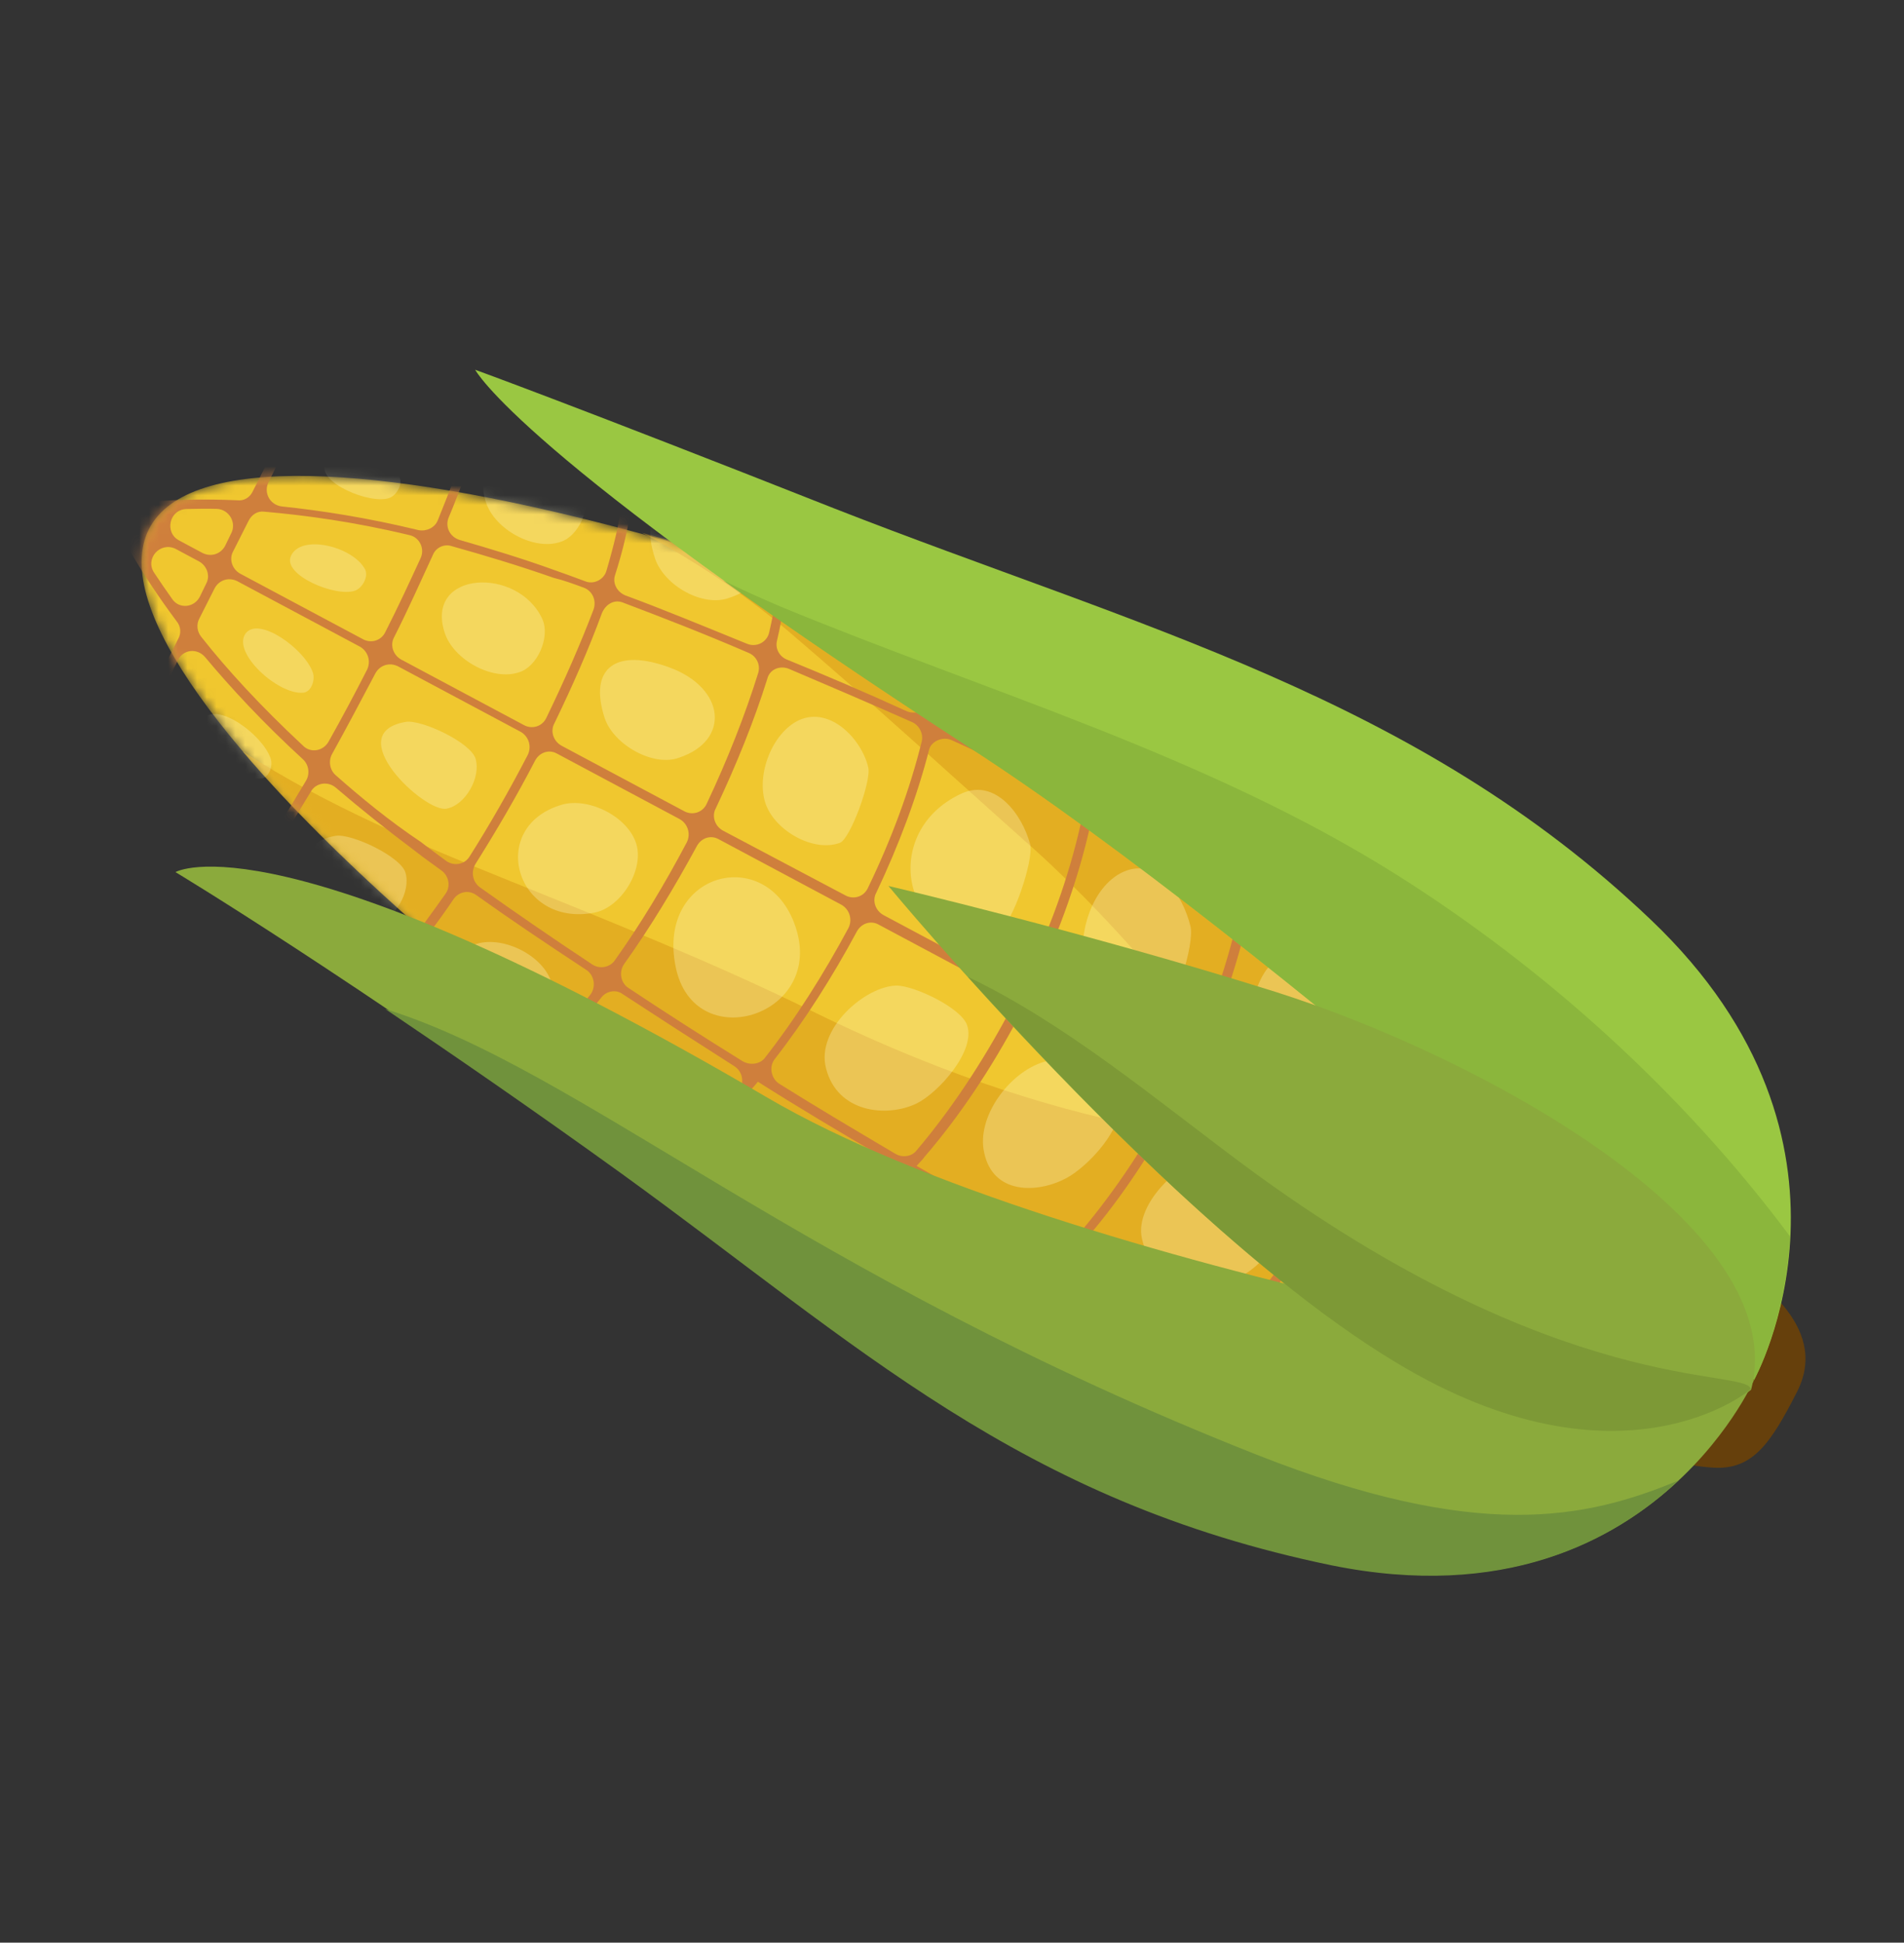 <?xml version="1.0" encoding="UTF-8"?> <svg xmlns="http://www.w3.org/2000/svg" width="198" height="202" viewBox="0 0 198 202" fill="none"><rect x="0" y="0" width="198" height="202" fill="#333333" stroke="none"/> <g clip-path="url(#clip0_1253_123)"> <path d="M186.901 144.676C184.131 150.129 182.248 152.862 178.167 152.611C175.106 152.423 172.211 151.513 169.296 151.025C172.747 144.171 176.197 137.317 179.647 130.464C181.937 132.749 190.449 137.622 186.901 144.676Z" fill="#66400C"></path> <mask id="mask0_1253_123" style="mask-type:luminance" maskUnits="userSpaceOnUse" x="14" y="49" width="171" height="110"> <path d="M141.303 85.088C187.044 109.515 189.118 127.27 181.003 143.478C172.863 159.612 157.496 168.097 111.855 143.718C66.114 119.291 7.364 71.245 15.479 55.036C23.619 38.903 95.662 60.709 141.303 85.088Z" fill="white"></path> </mask> <g mask="url(#mask0_1253_123)"> <path d="M141.303 85.088C187.044 109.515 189.118 127.27 181.003 143.478C172.863 159.612 157.496 168.097 111.855 143.718C66.114 119.291 7.364 71.245 15.479 55.036C23.619 38.903 95.662 60.709 141.303 85.088Z" fill="#F0C72F"></path> </g> <mask id="mask1_1253_123" style="mask-type:luminance" maskUnits="userSpaceOnUse" x="14" y="49" width="171" height="110"> <path d="M141.303 85.088C187.044 109.515 189.118 127.27 181.003 143.478C172.863 159.612 157.496 168.097 111.855 143.718C66.114 119.291 7.364 71.245 15.479 55.036C23.619 38.903 95.662 60.709 141.303 85.088Z" fill="white"></path> </mask> <g mask="url(#mask1_1253_123)"> <path d="M111.849 143.718C80.521 127.029 43.095 99.221 25.218 78.121C33.912 83.763 43.833 87.899 52.827 91.523C63.57 95.872 74.088 100.051 84.517 105.175C114.103 119.722 132.938 118.605 132.938 118.605C126.777 108.507 116.389 96.296 107.669 88.417C99.125 80.809 90.704 73.075 81.963 65.619C77.141 61.548 72.079 58.225 66.775 55.403C91.021 61.981 119.276 73.162 141.346 84.988C187.087 109.415 189.161 127.17 181.046 143.378C172.857 159.612 157.49 168.097 111.849 143.718Z" fill="#E3AE22"></path> </g> <mask id="mask2_1253_123" style="mask-type:luminance" maskUnits="userSpaceOnUse" x="14" y="49" width="171" height="110"> <path d="M141.303 85.088C187.044 109.515 189.118 127.27 181.003 143.478C172.863 159.612 157.496 168.097 111.855 143.718C66.114 119.291 7.364 71.245 15.479 55.036C23.619 38.903 95.662 60.709 141.303 85.088Z" fill="white"></path> </mask> <g mask="url(#mask2_1253_123)"> <path d="M142.966 170.133C151.007 166.682 158.227 161.102 164.138 154.145C164.678 153.542 165.118 152.89 165.657 152.287C166 151.835 166.52 151.655 167.092 151.623C171.57 151.819 175.219 151.304 178.162 149.952L177.779 149.086C175.702 150.055 173.196 150.507 170.412 150.64C169.021 150.706 168.131 149.1 168.888 147.922C170.257 145.867 171.574 143.664 172.742 141.511C173.205 140.685 174.17 140.351 174.996 140.814L187.332 147.357L187.769 146.457L175.333 139.865C174.507 139.402 174.173 138.436 174.536 137.562C175.578 135.287 176.495 132.889 177.337 130.517C177.768 129.119 179.606 128.899 180.366 130.133C181.987 132.65 183.085 135.099 183.56 137.431L184.503 137.27C183.868 133.996 182.061 130.461 179.182 126.715C178.854 126.247 178.748 125.701 178.842 125.252C181.023 116.176 181.361 106.822 179.244 98.07L178.326 98.304C180.206 105.891 180.176 113.972 178.678 121.897C178.421 123.318 176.735 123.735 175.729 122.753C172.608 119.507 168.763 116.096 164.121 112.545C163.57 112.153 163.338 111.485 163.455 110.862C164.496 104.26 164.395 97.722 163.104 91.595L162.161 91.755C163.317 97.013 163.433 102.632 162.754 108.359C162.62 109.653 161.186 110.317 160.083 109.534C156.447 106.966 152.363 104.303 147.904 101.521C147.278 101.155 146.972 100.513 147.063 99.815C147.699 94.685 147.641 89.713 146.765 85.024L145.822 85.184C146.54 89.179 146.69 93.454 146.343 97.735C146.209 99.029 144.874 99.742 143.797 99.033C139.941 96.791 135.885 94.451 131.481 92.066C130.855 91.701 130.449 91.009 130.615 90.286C131.114 86.202 131.216 82.173 130.6 78.475L129.657 78.635C130.141 81.713 130.156 85.119 129.848 88.554C129.763 89.749 128.428 90.461 127.402 89.901C123.324 87.736 119.197 85.671 115.07 83.606C114.37 83.266 114.038 82.549 114.103 81.777C114.585 78.365 114.67 75.007 114.361 71.952L113.392 72.038C113.696 74.596 113.654 77.356 113.314 80.22C113.155 81.44 111.969 82.1 110.868 81.566C106.667 79.527 102.517 77.636 98.467 75.794C97.767 75.454 97.335 74.689 97.475 73.891C98.012 70.876 98.202 68.064 98.147 65.504L97.153 65.515C97.254 67.727 97.083 70.116 96.715 72.657C96.529 73.803 95.392 74.363 94.343 73.978C89.993 71.99 85.795 70.199 81.822 68.58C81.047 68.266 80.59 67.426 80.804 66.603C81.444 63.885 81.812 61.344 81.86 59.081L80.939 59.067C80.888 61.081 80.566 63.273 79.998 65.717C79.787 66.788 78.65 67.349 77.675 66.938C72.928 65.004 68.655 63.239 65.034 61.914C64.16 61.551 63.676 60.637 63.965 59.788C64.804 57.167 65.372 54.724 65.598 52.732L64.626 52.569C64.375 54.487 63.83 56.756 63.065 59.351C62.802 60.274 61.739 60.809 60.864 60.446C59.715 60.012 58.767 59.675 57.818 59.338C54.297 58.062 50.953 57.057 47.809 56.149C46.786 55.837 46.251 54.775 46.663 53.8C47.896 50.876 48.81 48.23 49.384 46.283L48.461 46.021C47.864 48.141 46.828 50.914 45.523 54.112C45.208 54.886 44.343 55.27 43.545 55.13C38.184 53.825 33.351 53.086 29.293 52.661C28.073 52.502 27.387 51.242 27.921 50.141L33.168 39.586L32.342 39.123L26.266 51.13C25.975 51.731 25.358 52.111 24.661 52.02C18.242 51.747 14.096 52.268 12.533 52.56C12.135 52.614 11.787 52.569 11.461 52.349L7.357 50.109L6.92 51.01L11.024 53.249C11.35 53.469 11.601 53.715 11.804 54.06C12.493 55.569 14.477 59.375 18.368 64.601C18.797 65.118 18.88 65.838 18.514 66.464L11.542 80.446L12.368 80.909L18.515 68.627C19.049 67.527 20.489 67.361 21.321 68.321C24.02 71.546 27.344 75.138 31.492 78.943C32.095 79.483 32.255 80.426 31.841 81.152C29.793 84.608 27.816 87.789 26.105 90.296L26.882 90.858C28.545 88.452 30.376 85.571 32.327 82.315C32.838 81.389 34.104 81.2 34.933 81.912C37.42 84.046 40.181 86.251 43.217 88.528C44.02 89.165 44.897 89.776 45.9 90.51C46.678 91.073 46.89 92.165 46.327 92.942C44.761 95.149 43.244 97.255 41.773 99.013C41.405 99.391 41.136 99.816 40.742 100.119L41.471 100.782C41.839 100.405 42.182 99.953 42.551 99.576C44.096 97.792 45.639 95.76 47.178 93.479C47.741 92.702 48.759 92.516 49.536 93.079C52.746 95.378 56.656 98.018 60.966 100.852C61.818 101.389 62.007 102.655 61.37 103.458C59.41 105.967 57.347 108.18 55.379 109.943L56.059 110.706C57.633 109.246 59.305 107.585 60.899 105.701C61.439 105.098 61.953 104.421 62.541 103.717C63.056 103.04 64.073 102.854 64.75 103.368C68.409 105.762 72.267 108.253 76.326 110.841C77.278 111.427 77.467 112.693 76.755 113.522C74.521 115.96 72.284 118.149 69.967 119.867L70.399 120.633C73.233 118.486 75.962 115.794 78.635 112.704C78.684 112.604 78.758 112.578 78.807 112.478C82.966 115.115 87.373 117.748 91.854 120.356C92.806 120.942 93.021 122.282 92.235 123.137C89.704 125.678 87.07 127.922 84.355 129.694L84.887 130.509C87.921 128.459 90.95 125.912 93.75 122.945C94.29 122.342 95.084 122.233 95.81 122.647C99.766 124.938 103.896 127.252 107.974 129.417C109 129.977 109.241 131.391 108.381 132.272C105.407 135.216 102.178 137.666 98.944 139.618L99.401 140.458C103.13 138.251 106.701 135.35 110.092 131.928C110.584 131.425 111.453 131.291 112.079 131.656C116.531 133.941 120.784 136.129 124.76 137.997C125.86 138.531 126.126 140.02 125.241 140.826C121.627 144.325 117.658 147.281 113.506 149.468L113.964 150.308C118.684 147.841 123.144 144.382 127.224 140.306C127.715 139.802 128.484 139.619 129.11 139.985C133.86 142.167 138.333 144.029 142.528 145.571C143.677 146.005 144.043 147.543 143.109 148.449C138.612 153.002 133.509 156.767 128.069 159.318L128.452 160.184C134.684 157.276 140.401 152.882 145.312 147.602C145.729 147.125 146.424 146.968 147.072 147.159C152.614 148.984 157.552 150.268 161.888 151.013C163.208 151.221 163.874 152.905 162.966 153.885C157.249 160.442 150.301 165.845 142.557 169.193L142.966 170.133ZM144.663 145.248C140.293 143.683 135.646 141.798 130.922 139.69C129.847 139.23 129.532 137.842 130.292 136.913C130.292 136.913 130.366 136.887 130.341 136.813C133.7 132.82 136.731 128.358 139.262 123.653C139.725 122.827 140.691 122.493 141.517 122.956L154.278 129.768C155.104 130.231 155.464 131.271 155.027 132.171C152.594 136.676 149.734 140.911 146.497 144.779C146.08 145.256 145.312 145.439 144.663 145.248ZM126.672 137.751C122.396 135.737 118.069 133.575 113.642 131.364C112.616 130.805 112.401 129.464 113.112 128.635C116.669 124.491 119.771 119.755 122.448 114.75C122.91 113.924 123.876 113.59 124.702 114.052L137.564 120.913C138.39 121.376 138.75 122.416 138.313 123.316C135.588 128.421 132.312 133.134 128.532 137.356C128.141 137.908 127.346 138.017 126.672 137.751ZM109.637 129.174C104.859 126.669 100.103 123.989 95.321 121.236C95.615 120.884 95.935 120.607 96.155 120.281C99.835 116.01 103.109 111.049 105.882 105.844C106.345 105.018 107.311 104.683 108.137 105.146L120.898 111.959C121.724 112.421 122.084 113.461 121.647 114.362C118.8 119.592 115.452 124.58 111.698 128.876C111.132 129.405 110.263 129.539 109.637 129.174ZM93.143 119.993C89.062 117.579 84.98 115.166 81.047 112.7C80.196 112.163 79.933 110.923 80.57 110.12C83.681 106.13 86.586 101.545 89.116 96.841C89.579 96.015 90.545 95.68 91.371 96.143L104.132 102.955C104.958 103.418 105.319 104.458 104.882 105.358C102.157 110.463 98.883 115.425 95.278 119.67C94.812 120.247 93.869 120.407 93.143 119.993ZM77.24 110.358C73.107 107.796 69.149 105.256 65.365 102.739C64.513 102.202 64.35 101.011 64.912 100.233C67.603 96.472 70.14 92.265 72.477 87.96C72.939 87.134 73.905 86.8 74.731 87.263L87.493 94.075C88.319 94.538 88.679 95.578 88.242 96.478C85.663 101.283 82.709 105.967 79.475 110.083C78.935 110.686 77.966 110.772 77.24 110.358ZM61.606 100.297C57.396 97.512 53.46 94.798 49.925 92.278C49.147 91.716 48.961 90.698 49.424 89.872C51.572 86.465 53.717 82.81 55.662 79.057C56.125 78.231 57.091 77.897 57.917 78.359L70.678 85.172C71.504 85.634 71.865 86.674 71.428 87.575C69.117 91.953 66.58 96.161 63.889 99.922C63.375 100.6 62.358 100.786 61.606 100.297ZM34.893 80.594C34.29 80.054 34.129 79.111 34.544 78.385C36.029 75.707 37.537 72.855 39.045 70.002C39.508 69.176 40.474 68.842 41.374 69.279L54.136 76.091C54.962 76.554 55.322 77.594 54.885 78.494C52.988 82.147 50.917 85.777 48.818 89.084C48.281 89.936 47.163 90.073 46.386 89.51C45.483 88.825 44.605 88.213 43.802 87.576C40.444 85.328 37.531 82.925 34.893 80.594ZM31.5 77.526C27.075 73.4 23.599 69.612 20.923 66.212C20.495 65.695 20.386 64.9 20.752 64.274L22.331 61.148C22.794 60.322 23.76 59.987 24.66 60.424L37.421 67.237C38.247 67.699 38.608 68.739 38.171 69.64C36.883 72.166 35.52 74.719 34.18 77.097C33.62 78.123 32.28 78.337 31.5 77.526ZM17.893 62.269C17.236 61.332 16.578 60.395 16.047 59.58C15.034 58.1 16.654 56.291 18.255 57.068L20.707 58.382C21.533 58.845 21.893 59.885 21.431 60.711L20.799 62.011C20.217 63.212 18.602 63.355 17.893 62.269ZM19.4 52.927C20.394 52.915 21.463 52.878 22.558 52.914C23.826 52.974 24.638 54.357 24.03 55.483L23.399 56.784C22.936 57.61 21.97 57.944 21.07 57.507L18.618 56.193C17.091 55.391 17.585 52.973 19.4 52.927ZM27.484 53.205C31.691 53.578 36.746 54.24 42.556 55.639C43.628 55.85 44.214 57.061 43.729 58.062C42.589 60.537 41.401 63.112 40.064 65.738C39.627 66.639 38.562 66.925 37.736 66.462L24.974 59.65C24.148 59.187 23.788 58.147 24.25 57.321L25.83 54.194C26.17 53.494 26.787 53.114 27.484 53.205ZM60.673 61.095C61.622 61.432 62.056 62.446 61.719 63.395C60.369 66.942 58.698 70.766 56.804 74.667C56.367 75.568 55.301 75.854 54.475 75.391L41.714 68.579C40.888 68.116 40.528 67.076 40.99 66.25C42.473 63.323 43.781 60.373 45.018 57.698C45.332 56.924 46.197 56.541 46.946 56.781C50.264 57.711 53.883 58.788 57.578 60.087C58.575 60.324 59.624 60.709 60.673 61.095ZM64.794 62.663C68.816 64.182 73.237 65.896 77.835 67.881C78.71 68.243 79.119 69.183 78.83 70.032C77.488 74.325 75.678 78.946 73.47 83.622C73.033 84.522 71.967 84.808 71.141 84.346L58.38 77.533C57.554 77.07 57.193 76.03 57.656 75.204C59.55 71.303 61.269 67.379 62.594 63.758C63.005 62.783 63.92 62.3 64.794 62.663ZM81.982 69.523C86.081 71.265 90.379 73.104 94.803 75.066C95.578 75.38 96.061 76.295 95.847 77.118C94.637 82.031 92.709 87.275 90.233 92.377C89.796 93.277 88.73 93.563 87.904 93.1L75.168 86.362C74.342 85.9 73.982 84.859 74.445 84.033C76.604 79.458 78.44 74.91 79.782 70.618C80.019 69.62 81.034 69.186 81.982 69.523ZM98.953 76.957C103.103 78.848 107.379 80.862 111.58 82.901C112.281 83.241 112.738 84.081 112.572 84.804C111.442 90.188 109.543 95.755 106.947 101.231C106.51 102.132 105.444 102.418 104.618 101.955L91.857 95.143C91.031 94.68 90.67 93.64 91.133 92.814C93.487 87.838 95.391 82.768 96.627 77.929C96.842 77.106 97.979 76.546 98.953 76.957ZM115.707 84.966C119.934 87.079 124.087 89.219 128.266 91.433C128.966 91.772 129.323 92.564 129.158 93.287C128.105 98.894 126.183 104.636 123.638 110.26C123.201 111.161 122.161 111.521 121.309 110.984L108.548 104.172C107.722 103.709 107.387 102.743 107.824 101.843C110.249 96.593 112.151 91.274 113.333 86.038C113.57 85.041 114.707 84.48 115.707 84.966ZM132.27 93.623C136.574 95.96 140.756 98.422 144.837 100.836C145.463 101.202 145.795 101.919 145.655 102.716C144.651 108.223 142.852 113.839 140.378 119.189C139.941 120.09 138.901 120.45 138.075 119.987L125.214 113.126C124.388 112.664 124.053 111.698 124.49 110.797C126.915 105.547 128.765 100.08 129.921 94.77C130.032 93.65 131.344 93.112 132.27 93.623ZM148.87 103.35C153.229 106.083 157.365 108.894 161.152 111.66C161.704 112.051 161.961 112.794 161.87 113.491C160.834 118.427 159.226 123.394 157.044 128.144C156.607 129.044 155.567 129.405 154.741 128.942L142.079 122.178C141.253 121.715 140.919 120.75 141.281 119.875C143.561 114.925 145.34 109.732 146.373 104.548C146.507 103.253 147.818 102.716 148.87 103.35ZM177.373 127.259C176.443 130.577 175.238 133.823 173.758 136.999C173.321 137.899 172.281 138.259 171.455 137.797L158.768 130.959C157.942 130.496 157.607 129.53 157.97 128.655C159.909 124.405 161.448 119.961 162.49 115.523C162.75 114.351 164.236 113.837 165.165 114.596C169.858 118.296 173.88 121.979 176.956 125.573C177.385 126.09 177.516 126.71 177.373 127.259ZM171.767 141.1C170.162 144.153 168.331 147.034 166.348 149.718C166.006 150.169 165.437 150.449 164.84 150.407C159.561 149.822 153.451 148.278 146.835 145.993C147.006 145.767 147.252 145.516 147.498 145.264C150.809 141.371 153.668 137.135 156.076 132.557C156.539 131.731 157.505 131.396 158.331 131.859L171.092 138.671C171.918 139.134 172.23 140.274 171.767 141.1Z" fill="#CF7F3C"></path> </g> <mask id="mask3_1253_123" style="mask-type:luminance" maskUnits="userSpaceOnUse" x="14" y="49" width="171" height="110"> <path d="M141.303 85.088C187.044 109.515 189.118 127.27 181.003 143.478C172.863 159.612 157.496 168.097 111.855 143.718C66.114 119.291 7.364 71.245 15.479 55.036C23.619 38.903 95.662 60.709 141.303 85.088Z" fill="white"></path> </mask> <g mask="url(#mask3_1253_123)"> <g opacity="0.28"> <path d="M172.53 127.439C172.947 129.125 172.431 131.717 170.796 132.284C162.898 135.186 157.24 123.417 165.715 120.98C168.664 120.125 171.797 124.365 172.53 127.439Z" fill="#FFFFD8"></path> <path d="M140.843 103.717C142.376 107.18 140.98 113.239 137.488 114.449C135.779 115.041 131.844 112.327 130.957 110.97C129.285 108.304 129.82 100.962 133.432 99.378C135.981 98.329 139.694 101.12 140.843 103.717Z" fill="#FFFFD8"></path> <path d="M154.053 123.355C144.595 126.798 140.454 112.922 149.786 109.356C158.004 106.176 162.571 120.321 154.053 123.355Z" fill="#FFFFD8"></path> <path d="M113.016 101.458C111.755 97.818 113.38 92.179 116.843 90.647C120.38 89.088 123.013 93.086 123.797 96.309C124.266 98.144 122.085 105.057 120.747 105.52C118.024 106.547 113.994 104.282 113.016 101.458Z" fill="#FFFFD8"></path> <path d="M100.049 82.489C103.512 80.956 106.291 84.654 107.123 87.777C107.541 89.463 105.208 96.179 104.019 96.591C94.461 99.985 90.774 86.701 100.049 82.489Z" fill="#FFFFD8"></path> <path d="M108.558 110.413C111.358 109.609 115.485 111.674 116.315 114.549C117.041 117.126 113.161 121.299 110.913 122.494C107.898 124.121 103.275 124.225 102.353 119.885C101.489 116.19 104.94 111.499 108.558 110.413Z" fill="#FFFFD8"></path> <path d="M70.265 100.543C68.208 90.522 80.158 87.546 82.852 96.765C85.469 105.76 72.139 109.796 70.265 100.543Z" fill="#FFFFD8"></path> <path d="M154.599 143.639C151.639 135.095 164.099 133.109 166.458 141.361C168.123 147.608 156.607 149.434 154.599 143.639Z" fill="#FFFFD8"></path> <path d="M132.999 123.577C135.696 133.044 120.989 138.389 118.763 128.842C117.848 124.998 123.336 120.185 126.368 120.049C128.083 119.955 132.556 121.817 132.999 123.577Z" fill="#FFFFD8"></path> <path d="M58.431 83.674C61.231 82.87 65.358 84.935 66.188 87.81C66.966 90.536 64.549 94.369 61.82 94.898C53.633 96.486 50.575 85.979 58.431 83.674Z" fill="#FFFFD8"></path> <path d="M49.625 98.125C52.425 97.321 56.553 99.386 57.382 102.261C58.16 104.987 55.743 108.82 53.014 109.349C44.902 110.912 41.844 100.405 49.625 98.125Z" fill="#FFFFD8"></path> <path d="M136.146 136.968C135.208 133.299 140.331 129.111 143.214 129.028C144.754 128.91 149.153 130.798 149.645 132.458C152.136 141.331 138.486 145.644 136.146 136.968Z" fill="#FFFFD8"></path> <path d="M100.57 106.602C101.497 109.277 97.594 113.624 95.32 114.745C92.179 116.249 87.075 115.687 85.903 111.101C84.81 106.986 90.004 102.524 93.236 102.486C94.976 102.466 99.927 104.745 100.57 106.602Z" fill="#FFFFD8"></path> <path d="M62.899 74.72C61.146 69.42 64.08 67.321 69.725 69.443C75.469 71.614 75.931 77.029 70.63 78.782C67.981 79.783 63.852 77.469 62.899 74.72Z" fill="#FFFFD8"></path> <path d="M68.126 58.098C66.373 52.797 69.307 50.699 74.951 52.821C80.696 54.991 81.157 60.407 75.857 62.16C73.134 63.186 69.104 60.921 68.126 58.098Z" fill="#FFFFD8"></path> <path d="M79.618 83.575C78.588 80.603 80.302 76.182 83.096 74.881C86.337 73.425 89.61 76.868 90.29 79.794C90.631 81.257 88.389 87.276 87.349 87.636C84.626 88.663 80.596 86.398 79.618 83.575Z" fill="#FFFFD8"></path> <path d="M46.234 65.765C44.169 59.324 53.911 58.862 56.413 64.402C57.231 66.282 55.874 69.332 53.991 69.901C51.242 70.853 47.138 68.614 46.234 65.765Z" fill="#FFFFD8"></path> <path d="M50.531 52.212C48.466 45.772 58.208 45.309 60.71 50.849C61.528 52.73 60.171 55.779 58.288 56.348C55.539 57.301 51.435 55.061 50.531 52.212Z" fill="#FFFFD8"></path> <path d="M32.532 69.929C32.815 70.747 32.333 71.996 31.512 72.03C28.929 72.259 24.078 67.865 25.547 65.859C26.918 64.052 31.683 67.478 32.532 69.929Z" fill="#FFFFD8"></path> <path d="M28.142 78.858C28.425 79.675 27.942 80.924 27.122 80.959C24.538 81.188 19.688 76.794 21.156 74.787C22.502 72.907 27.266 76.332 28.142 78.858Z" fill="#FFFFD8"></path> <path d="M49.45 78.88C50.044 80.838 48.388 83.742 46.428 84.088C44.17 84.537 35.295 76.212 42.219 75.061C43.882 74.818 48.958 77.22 49.45 78.88Z" fill="#FFFFD8"></path> <path d="M42.16 90.728C42.755 92.685 41.099 95.589 39.138 95.936C36.881 96.385 28.006 88.06 34.929 86.909C36.593 86.666 41.669 89.068 42.16 90.728Z" fill="#FFFFD8"></path> <path d="M37.977 59.224C38.334 60.015 37.651 61.167 36.908 61.424C34.903 62.119 29.355 59.797 30.252 57.823C31.269 55.473 36.73 56.826 37.977 59.224Z" fill="#FFFFD8"></path> <path d="M41.547 49.583C41.904 50.375 41.222 51.526 40.479 51.784C38.473 52.479 32.925 50.157 33.822 48.182C34.865 45.907 40.326 47.26 41.547 49.583Z" fill="#FFFFD8"></path> </g> </g> <path d="M49.415 38.45C49.415 38.45 53.996 47.348 100.876 77.705C131.696 97.732 182.412 143.486 182.412 143.486C182.412 143.486 196.097 118.857 171.655 95.622C147.312 72.435 118.359 65.241 86.784 52.88C59.404 42.062 49.415 38.45 49.415 38.45Z" fill="#9AC742"></path> <path d="M100.797 77.731C90.273 70.893 81.875 65.148 75.23 60.377C77.13 61.3 79.105 62.197 81.155 63.068C102.618 71.941 125.448 78.511 145.238 90.96C160.569 100.627 174.944 113.537 186.135 128.549C185.718 137.43 182.407 143.487 182.407 143.487C182.407 143.487 131.665 97.659 100.797 77.731Z" fill="#8BB63C"></path> <path d="M18.248 90.685C18.248 90.685 28.94 84.319 79.793 114.132C111.415 132.633 182.409 143.486 182.409 143.486C182.409 143.486 171.076 169.38 138.548 162.675C106.02 155.971 89.344 139.78 64.691 121.943C36.003 101.343 18.248 90.685 18.248 90.685Z" fill="#8BAA3C"></path> <path d="M130.781 151.303C153.713 160.333 164.875 157.964 174.55 153.946C167.836 160.266 156.395 166.393 138.499 162.774C105.971 156.07 89.295 139.879 64.643 122.042C55.213 115.24 46.916 109.544 40.073 104.925C60.488 111.249 83.066 132.468 130.781 151.303Z" fill="#70923C"></path> <path d="M182.099 144.509C186.498 127.424 153.593 109.783 132.653 103.142C112.761 96.885 92.39 92.127 92.39 92.127C92.39 92.127 121.599 127.441 145.065 141.612C168.556 155.858 182.099 144.509 182.099 144.509Z" fill="#8BAA3C"></path> <path d="M145.067 141.612C129.29 132.1 111.038 113.044 100.659 101.578C110.836 106.457 120.003 114.181 129.31 121.109C162.22 145.488 181.551 142.203 182.075 144.435C182.101 144.509 168.558 155.858 145.067 141.612Z" fill="#7D9936"></path> </g> <defs> <clipPath id="clip0_1253_123"> <rect width="160.004" height="152.692" fill="white" transform="translate(53.375 201.173) rotate(-109.108)"></rect> </clipPath> </defs> </svg> 